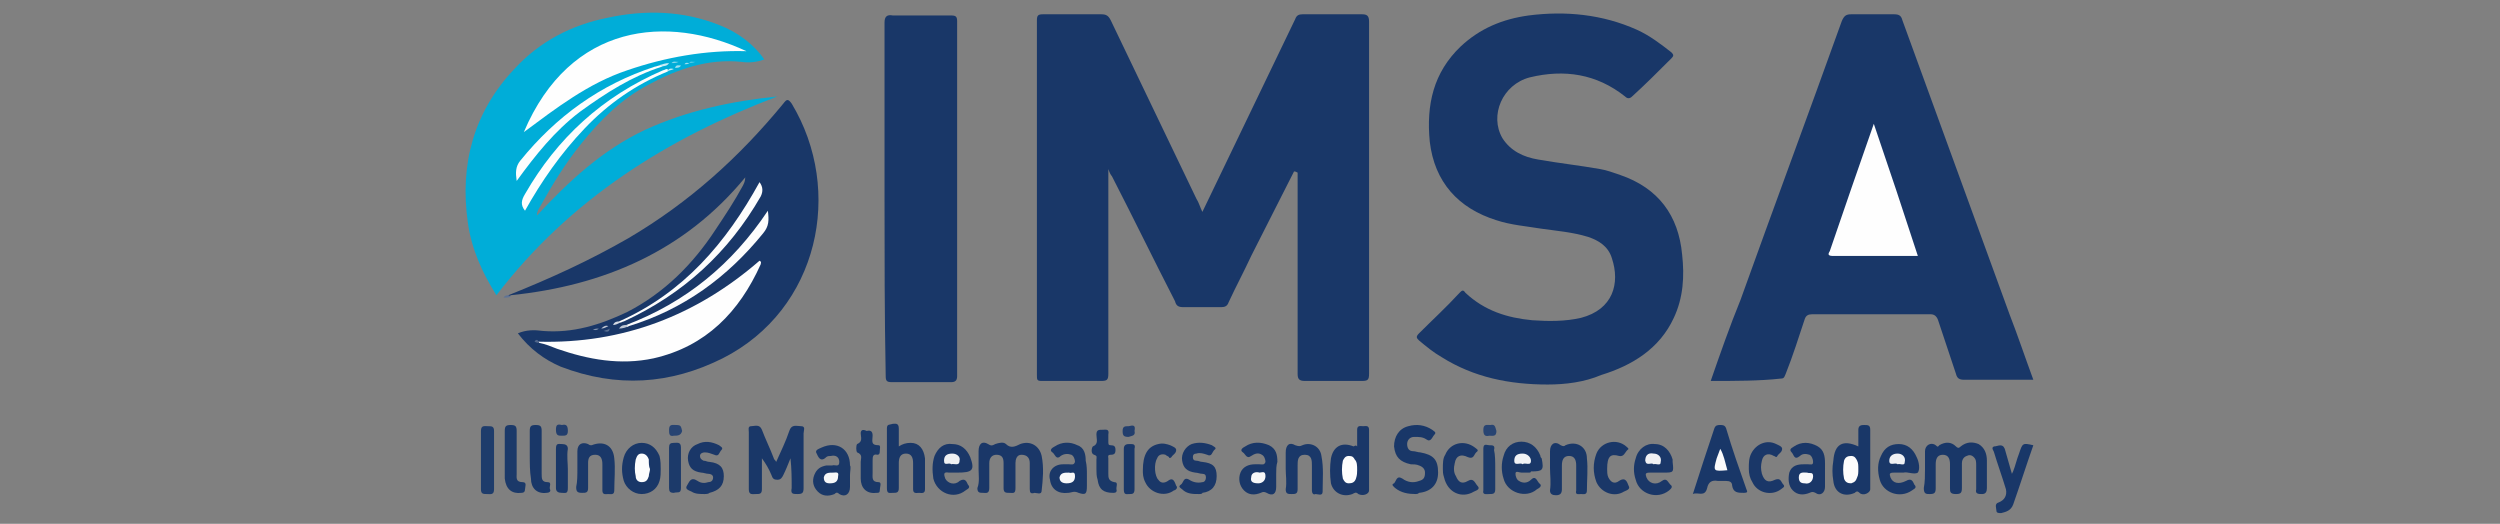 <?xml version="1.0" encoding="utf-8"?>
<!-- Generator: Adobe Illustrator 23.0.0, SVG Export Plug-In . SVG Version: 6.00 Build 0)  -->
<svg version="1.1" id="Слой_1" xmlns="http://www.w3.org/2000/svg" xmlns:xlink="http://www.w3.org/1999/xlink" x="0px" y="0px"
	 viewBox="0 0 210 44" style="enable-background:new 0 0 210 44;" xml:space="preserve">
<rect x="0" y="0" width="210" height="44" fill="#808080" stroke="none"/>
<style type="text/css">
	.st0{fill:#193768;}
	.st1{fill:#00ADD8;}
	.st2{fill:#1A3768;}
	.st3{fill:#1A3868;}
	.st4{fill:#1A3869;}
	.st5{fill:#1E3C6B;}
	.st6{fill:#1B3969;}
	.st7{fill:#1C3A6A;}
	.st8{fill:#284472;}
	.st9{fill:#223E6D;}
	.st10{fill:#5F7395;}
	.st11{fill:#FEFEFE;}
	.st12{fill:#FDFEFE;}
	.st13{fill:#C8EDF6;}
	.st14{fill:#A1E0F0;}
	.st15{fill:#C7EDF6;}
	.st16{fill:#82D7EC;}
	.st17{fill:#50C7E4;}
	.st18{fill:#A0E0F0;}
	.st19{fill:#FDFDFD;}
	.st20{fill:#BEC7D4;}
	.st21{fill:#BDC5D3;}
	.st22{fill:#D5DAE3;}
	.st23{fill:#586E91;}
	.st24{fill:#8292AC;}
	.st25{fill:#50668B;}
	.st26{fill:#FAFAFB;}
	.st27{fill:#F7F8F9;}
	.st28{fill:#F9F9FA;}
	.st29{fill:#EFF1F4;}
	.st30{fill:#F0F1F4;}
	.st31{fill:#F0F2F5;}
	.st32{fill:#FCFDFD;}
</style>
<path class="st0" d="M108.7,14.4c-1.2,2.4-2.4,4.7-3.6,7.1c-0.6,1.3-1.3,2.6-1.9,3.9c-0.1,0.3-0.3,0.4-0.6,0.4c-1.1,0-2.1,0-3.2,0
	c-0.4,0-0.6-0.1-0.7-0.5c-1.8-3.5-3.5-7-5.3-10.5c-0.1-0.1-0.2-0.3-0.3-0.6c0,0.3,0,0.5,0,0.7c0,5.5,0,11,0,16.5
	c0,0.5-0.1,0.6-0.6,0.6c-1.7,0-3.3,0-5,0c-0.4,0-0.4-0.1-0.4-0.5c0-9.9,0-19.9,0-29.8c0-0.4,0.1-0.5,0.5-0.5c1.6,0,3.3,0,4.9,0
	c0.4,0,0.6,0.1,0.8,0.5c2.4,5,4.8,10,7.2,15c0.2,0.3,0.3,0.7,0.5,1.1c1.3-2.7,2.6-5.4,3.9-8.1s2.6-5.4,3.9-8.1
	c0.1-0.3,0.3-0.4,0.6-0.4c1.7,0,3.3,0,5,0c0.4,0,0.6,0.1,0.6,0.6c0,3.2,0,6.5,0,9.7c0,6.6,0,13.2,0,19.9c0,0.5-0.1,0.6-0.6,0.6
	c-1.6,0-3.2,0-4.8,0c-0.5,0-0.6-0.2-0.6-0.6c0-5.4,0-10.9,0-16.3c0-0.2,0-0.4,0-0.6C108.8,14.4,108.8,14.4,108.7,14.4z"/>
<path class="st0" d="M143.7,32c0.8-2.3,1.6-4.6,2.5-6.8c2.8-7.8,5.7-15.6,8.5-23.4c0.2-0.5,0.4-0.6,0.8-0.6c1.2,0,2.4,0,3.6,0
	c0.4,0,0.6,0.1,0.7,0.5c3,8.2,6,16.5,9,24.7c0.7,1.8,1.3,3.6,2,5.5c-0.6,0-1.2,0-1.8,0c-1.3,0-2.7,0-4,0c-0.4,0-0.6-0.1-0.7-0.5
	c-0.5-1.5-1-3-1.5-4.5c-0.1-0.3-0.3-0.5-0.6-0.5c-3.3,0-6.6,0-10,0c-0.3,0-0.5,0.1-0.6,0.4c-0.5,1.5-1,3.1-1.6,4.6
	c-0.1,0.2-0.1,0.4-0.4,0.4C147.8,32,145.8,32,143.7,32z"/>
<path class="st0" d="M130,32.3c-3.2,0-6.2-0.6-8.9-2.3c-0.7-0.4-1.3-0.9-1.9-1.4c-0.2-0.2-0.3-0.3,0-0.6c1.1-1.1,2.3-2.2,3.4-3.4
	c0.2-0.2,0.3-0.3,0.5,0c1.6,1.5,3.5,2.1,5.6,2.3c1.4,0.1,2.8,0.1,4.1-0.2c2.7-0.7,3.3-2.9,2.6-5c-0.3-1-1.1-1.5-2-1.8
	c-1.3-0.4-2.6-0.5-4-0.7c-1.2-0.2-2.5-0.3-3.7-0.7c-3.2-1-5.2-3.2-5.6-6.6c-0.3-3.1,0.3-5.8,2.6-8c1.6-1.5,3.5-2.3,5.7-2.6
	c3.1-0.4,6.2-0.1,9.1,1.2c1.1,0.5,2,1.2,2.9,1.9c0.2,0.2,0.2,0.3,0,0.5c-1.1,1.1-2.2,2.2-3.3,3.2c-0.2,0.2-0.4,0.2-0.6,0
	c-2.4-1.9-5.1-2.3-8-1.6c-2.3,0.6-3.4,3.2-2.3,5.1c0.7,1.1,1.8,1.6,3,1.8c1.7,0.3,3.5,0.5,5.2,0.8c0.6,0.1,1.1,0.3,1.7,0.5
	c3.2,1.1,4.9,3.4,5.2,6.7c0.2,1.8,0.1,3.6-0.7,5.3c-1.2,2.6-3.5,4-6.1,4.8C133.1,32.1,131.5,32.3,130,32.3z"/>
<path class="st1" d="M41.7,24.8c-1.2-1.9-2.1-3.9-2.4-6.1c-0.7-4.9,0.5-9.3,3.9-12.9C45.3,3.5,48,2.1,51,1.5
	c3.2-0.7,6.4-0.6,9.4,0.6c1.6,0.6,3,1.7,3.8,2.9c-0.6,0.2-1.2,0.3-1.9,0.2c-2.8-0.3-5.4,0.6-7.8,1.9c-2.3,1.2-4.1,3-5.7,5
	c-1.3,1.6-2.4,3.4-3.4,5.2c-0.1,0.2-0.3,0.4-0.3,0.8c2.7-2.9,5.5-5.5,9.1-7.2c3.5-1.6,7.2-2.4,11.1-2.8
	C56.1,11.6,47.9,16.7,41.7,24.8z"/>
<path class="st0" d="M42.7,24.8c3.5-1.4,6.8-2.9,10.1-4.8c5.1-3,9.3-6.8,13-11.3c0.3-0.4,0.4-0.4,0.7,0c4.4,7.3,2.3,17.3-5.8,21.4
	c-4.4,2.2-8.9,2.5-13.6,0.7c-1.4-0.6-2.6-1.5-3.6-2.8c0.7-0.3,1.4-0.3,2.1-0.2c2.5,0.2,4.8-0.5,7.1-1.6c3.1-1.6,5.5-4,7.4-6.9
	c0.8-1.2,1.6-2.4,2.3-3.7c0.1-0.2,0.2-0.4,0.2-0.7c-5.1,6.2-11.9,9.1-19.7,9.9C42.8,24.9,42.7,25,42.7,24.8z"/>
<path class="st0" d="M74.3,16.6c0-4.9,0-9.8,0-14.7c0-0.5,0.2-0.7,0.7-0.6c1.6,0,3.3,0,4.9,0c0.4,0,0.5,0.1,0.5,0.5
	c0,9.9,0,19.8,0,29.8c0,0.4-0.2,0.5-0.5,0.5c-1.7,0-3.3,0-5,0c-0.4,0-0.5-0.1-0.5-0.5C74.3,26.5,74.3,21.6,74.3,16.6z"/>
<path class="st0" d="M64,38.5c0,0.9,0,1.7,0,2.6c0,0.4-0.2,0.4-0.5,0.4s-0.6,0.1-0.6-0.4c0-1.6,0-3.2,0-4.8c0-0.2-0.1-0.5,0.2-0.5
	s0.7-0.2,0.9,0.3c0.3,0.8,0.7,1.6,1,2.4c0,0.1,0.1,0.1,0.2,0.3c0.4-0.9,0.8-1.7,1.1-2.6c0.2-0.6,0.6-0.4,1-0.4s0.2,0.4,0.2,0.6
	c0,1.5,0,3.1,0,4.6c0,0.4-0.1,0.5-0.5,0.5s-0.6,0-0.5-0.5c0-0.8,0-1.6-0.1-2.5c-0.2,0.5-0.4,1-0.6,1.4c-0.1,0.2-0.2,0.4-0.5,0.4
	s-0.4-0.1-0.5-0.4C64.6,39.4,64.3,38.9,64,38.5C64.1,38.4,64,38.5,64,38.5z"/>
<path class="st2" d="M82.2,39.4c0-0.5,0-1,0-1.5c0-0.6,0.3-0.9,0.8-0.6c0.3,0.2,0.4,0.1,0.6,0c0.3-0.1,0.7-0.2,0.9,0
	c0.4,0.4,0.8,0.2,1.2,0c0.8-0.3,1.6,0.1,1.8,1c0.2,1,0.1,2,0,2.9c0,0.4-0.4,0.2-0.6,0.2c-0.3,0.1-0.4,0-0.4-0.3c0-0.7,0-1.5,0-2.2
	c0-0.4-0.2-0.7-0.7-0.7c-0.4,0-0.5,0.4-0.5,0.7c0,0.7,0,1.4,0,2.1c0,0.5-0.2,0.4-0.5,0.4s-0.5,0-0.5-0.4c0-0.7,0-1.4,0-2.1
	c0-0.4-0.1-0.7-0.6-0.7c-0.4,0-0.6,0.3-0.6,0.7c0,0.7,0,1.4,0,2.1c0,0.5-0.3,0.4-0.5,0.4c-0.3,0-0.5,0-0.5-0.4
	C82.3,40.5,82.2,39.9,82.2,39.4z"/>
<path class="st0" d="M161.7,39.4c0-0.5,0-1,0-1.5s0.5-0.8,0.9-0.5c0.2,0.2,0.2,0.1,0.3,0c0.5-0.3,1-0.3,1.4,0.1
	c0.2,0.2,0.3,0.1,0.4,0c0.5-0.4,1-0.4,1.5-0.2c0.5,0.3,0.7,0.8,0.7,1.4c0,0.8,0,1.5,0,2.3c0,0.3-0.1,0.5-0.4,0.5
	c-0.3,0-0.6,0-0.5-0.4c0-0.6,0-1.3,0-2c0-0.3,0-0.5-0.2-0.7s-0.4-0.2-0.6-0.1c-0.3,0.1-0.4,0.4-0.4,0.6c0,0.7,0,1.4,0,2.1
	c0,0.4-0.1,0.5-0.5,0.5c-0.5,0-0.5-0.2-0.5-0.5c0-0.7,0-1.3,0-2c0-0.4-0.1-0.8-0.6-0.8s-0.6,0.4-0.6,0.8c0,0.7,0,1.3,0,2
	c0,0.4-0.1,0.5-0.5,0.5c-0.3,0-0.5,0-0.5-0.5C161.7,40.5,161.7,39.9,161.7,39.4z"/>
<path class="st0" d="M142.2,41.5c0.6-1.9,1.2-3.7,1.8-5.5c0.1-0.3,0.3-0.3,0.5-0.3s0.4,0,0.5,0.3c0.5,1.7,1.1,3.4,1.7,5.1
	c0.1,0.2,0.1,0.3-0.2,0.3c-0.5,0-0.9,0-1-0.6c0-0.3-0.2-0.4-0.5-0.4c-0.2,0-0.5,0-0.7,0c-0.5-0.1-0.8,0.1-0.9,0.6
	C143.2,41.8,142.6,41.3,142.2,41.5z"/>
<path class="st2" d="M114,37.5c0-0.5,0-1,0-1.4s0.3-0.3,0.5-0.3s0.5-0.1,0.5,0.3c0,1.7,0,3.4,0,5.1c0,0.3-0.5,0.5-0.9,0.3
	c-0.2-0.2-0.3-0.1-0.5,0c-0.8,0.3-1.6-0.1-1.8-0.9c-0.1-0.7-0.1-1.4,0-2.1c0.2-1,0.9-1.4,1.9-1C113.9,37.4,113.9,37.4,114,37.5z"/>
<path class="st0" d="M118.9,41.5c-0.6,0-1.2-0.1-1.7-0.5c-0.1-0.1-0.4-0.3-0.1-0.4c0.2-0.2,0.2-0.7,0.7-0.4c0.4,0.3,0.9,0.4,1.4,0.2
	c0.4-0.1,0.5-0.3,0.5-0.7c0-0.3-0.2-0.5-0.5-0.6c-0.2-0.1-0.5-0.1-0.7-0.1c-0.9-0.2-1.3-0.6-1.4-1.5c0-0.8,0.4-1.5,1.2-1.7
	c0.7-0.2,1.4-0.1,2,0.3c0.1,0.1,0.4,0.2,0.2,0.4c-0.2,0.2-0.3,0.7-0.7,0.4c-0.3-0.2-0.6-0.2-1-0.2s-0.6,0.3-0.6,0.6
	c0,0.4,0.2,0.6,0.5,0.6c0.2,0,0.4,0.1,0.6,0.1c1.1,0.2,1.5,0.6,1.5,1.7c0,1-0.6,1.6-1.6,1.7C119.1,41.5,119,41.5,118.9,41.5z"/>
<path class="st0" d="M156.1,37.5c0-0.5,0-0.9,0-1.4c0-0.4,0.3-0.4,0.5-0.4c0.3,0,0.5,0,0.5,0.4c0,1.7,0,3.3,0,5
	c0,0.3-0.6,0.6-0.9,0.3c-0.2-0.2-0.3-0.1-0.4,0c-0.9,0.4-1.7,0-1.8-1c-0.1-0.6-0.1-1.1,0-1.7C154.1,37.3,154.8,36.9,156.1,37.5z"/>
<path class="st0" d="M75.5,37.5c0.3-0.2,0.6-0.3,1-0.3c0.7,0,1.1,0.5,1.2,1.3c0,0.9,0,1.8,0,2.6c0,0.4-0.3,0.3-0.5,0.3
	s-0.5,0.1-0.5-0.3c0-0.7,0-1.5,0-2.2c0-0.4-0.1-0.8-0.6-0.8s-0.6,0.4-0.6,0.8c0,0.7,0,1.4,0,2.1c0,0.4-0.2,0.4-0.5,0.4
	s-0.5,0.1-0.5-0.4c0-1.7,0-3.3,0-5c0-0.4,0.2-0.3,0.5-0.4c0.2,0,0.5-0.1,0.5,0.4C75.5,36.5,75.5,37,75.5,37.5z"/>
<path class="st3" d="M91.3,39.9c0,0.3,0,0.6,0,0.9c0,0.7-0.1,0.8-0.7,0.6c-0.4-0.2-0.6,0-0.9,0c-0.8,0.1-1.4-0.3-1.5-1.1
	C88,39.6,88.5,39,89.3,39c0.2,0,0.3,0,0.5,0s0.4,0.1,0.5-0.2c0-0.2-0.1-0.5-0.3-0.6c-0.3-0.1-0.6-0.1-0.9,0.1
	c-0.4,0.4-0.5-0.2-0.7-0.3c-0.3-0.2,0-0.4,0.2-0.5c0.6-0.4,1.3-0.4,1.9-0.1c0.6,0.2,0.7,0.8,0.7,1.3C91.3,39.1,91.3,39.5,91.3,39.9
	L91.3,39.9z"/>
<path class="st3" d="M71.4,39.9c0,0.3,0,0.7,0,1c0,0.6-0.4,0.9-0.9,0.6c-0.2-0.2-0.3-0.1-0.4,0c-0.5,0.2-1,0.2-1.4-0.2
	s-0.5-0.9-0.3-1.4s0.5-0.7,1-0.8c0.2,0,0.4,0,0.5,0c0.2-0.1,0.6,0.2,0.6-0.3c0-0.4-0.3-0.6-0.7-0.5c-0.1,0-0.3,0-0.4,0.1
	c-0.5,0.5-0.7-0.1-0.8-0.3c-0.2-0.3,0.2-0.4,0.4-0.5c1.3-0.6,2.4,0.1,2.4,1.5C71.5,39.2,71.4,39.6,71.4,39.9z"/>
<path class="st4" d="M48.5,39.3c0-0.5,0-1,0-1.4c0-0.6,0.4-0.8,0.9-0.6c0.1,0.1,0.2,0.1,0.3,0.1c1-0.4,1.8,0,1.9,1.1
	c0.1,0.9,0,1.8,0,2.7c0,0.4-0.3,0.3-0.5,0.3s-0.5,0.1-0.5-0.3c0-0.7,0-1.5,0-2.2c0-0.4-0.1-0.8-0.6-0.8s-0.6,0.3-0.6,0.7
	c0,0.7,0,1.4,0,2.1c0,0.4-0.2,0.4-0.5,0.4c-0.4,0-0.5-0.1-0.5-0.5C48.5,40.5,48.5,39.9,48.5,39.3z"/>
<path class="st4" d="M108,39.4c0-0.5,0-1,0-1.4c0-0.6,0.3-0.9,0.8-0.6c0.3,0.1,0.4,0.1,0.6,0c0.7-0.3,1.5,0.1,1.6,0.9
	c0.2,1,0.1,2,0.1,3c0,0.4-0.4,0.2-0.6,0.2c-0.2,0.1-0.3-0.1-0.3-0.3c0-0.7,0-1.4,0-2.1c0-0.4,0-0.9-0.6-0.9s-0.6,0.5-0.6,0.9
	c0,0.7,0,1.3,0,2c0,0.4-0.2,0.4-0.5,0.4s-0.5,0-0.5-0.4C108.1,40.5,108,39.9,108,39.4z"/>
<path class="st2" d="M153.3,39.9c0,0.3,0,0.7,0,1c0,0.5-0.4,0.8-0.8,0.5c-0.2-0.1-0.3-0.1-0.5,0c-0.5,0.2-1,0.2-1.4-0.2
	s-0.4-1-0.3-1.5c0.2-0.6,0.7-0.7,1.2-0.7c0.1,0,0.3,0,0.4,0c0.2,0,0.4,0.1,0.4-0.2c0-0.2-0.1-0.5-0.3-0.6c-0.3-0.1-0.6-0.1-0.8,0.1
	c-0.5,0.4-0.5-0.1-0.7-0.3c-0.3-0.3,0.1-0.4,0.2-0.5c0.6-0.4,1.3-0.4,2,0c0.5,0.3,0.6,0.8,0.6,1.4C153.3,39.2,153.3,39.5,153.3,39.9
	z"/>
<path class="st0" d="M107.2,39.8c0,0.4,0,0.7,0,1.1c0,0.6-0.3,0.8-0.8,0.5c-0.2-0.1-0.3-0.1-0.5,0c-0.5,0.2-1,0.2-1.4-0.2
	s-0.5-1-0.3-1.5s0.7-0.7,1.2-0.7c0.1,0,0.3,0,0.4,0c0.2,0,0.4,0.1,0.5-0.2c0-0.2-0.1-0.5-0.3-0.6c-0.3-0.2-0.6-0.1-0.9,0.1
	c-0.4,0.3-0.5-0.2-0.7-0.3c-0.3-0.2,0-0.4,0.2-0.5c0.6-0.4,1.3-0.4,2-0.1c0.6,0.3,0.7,0.8,0.7,1.4C107.2,39.1,107.2,39.5,107.2,39.8
	z"/>
<path class="st2" d="M80.4,39.7c-0.2,0-0.5,0-0.7,0c-0.5-0.1-0.4,0.2-0.3,0.5c0.2,0.4,0.8,0.6,1.2,0.2c0.5-0.3,0.6,0.1,0.7,0.3
	c0.3,0.3-0.1,0.4-0.2,0.5c-1,0.8-2.4,0.2-2.7-1c-0.1-0.7-0.1-1.3,0.1-1.9c0.3-0.7,0.8-1.1,1.5-1c0.7,0,1.2,0.4,1.5,1.1
	C81.9,39.5,81.7,39.7,80.4,39.7z"/>
<path class="st2" d="M139.3,39.7c-0.2,0-0.5,0-0.7,0c-0.4,0-0.4,0.1-0.3,0.4c0.2,0.5,0.8,0.7,1.3,0.3c0.4-0.3,0.5,0.1,0.7,0.3
	c0.3,0.2,0,0.4-0.1,0.5c-1,0.8-2.5,0.3-2.8-0.9c-0.2-0.6-0.2-1.2,0-1.8c0.2-0.8,0.9-1.3,1.6-1.2c0.8,0,1.3,0.6,1.5,1.3
	c0,0.1,0,0.2,0,0.2c0.1,0.9,0.1,0.9-0.8,0.9C139.6,39.7,139.5,39.7,139.3,39.7z"/>
<path class="st0" d="M159.9,39.7c-0.3,0-0.6,0-0.8,0c-0.4,0-0.4,0.1-0.3,0.4c0.2,0.5,0.7,0.6,1.3,0.3c0.5-0.3,0.6,0.1,0.7,0.3
	c0.3,0.3-0.1,0.4-0.2,0.5c-1,0.7-2.4,0.2-2.7-0.9c-0.2-0.7-0.2-1.4,0.1-2c0.3-0.7,0.8-1,1.5-1s1.2,0.4,1.5,1.1
	c0.2,0.4,0.3,1,0.1,1.3C160.8,39.9,160.2,39.6,159.9,39.7z"/>
<path class="st0" d="M128.4,39.7c-0.2,0-0.4,0-0.6,0s-0.5-0.2-0.5,0.1c0,0.2,0.1,0.5,0.3,0.6c0.3,0.2,0.7,0.2,1-0.1
	c0.4-0.4,0.5,0.1,0.7,0.3c0.3,0.2,0,0.4-0.2,0.5c-0.9,0.8-2.5,0.3-2.8-0.9c-0.2-0.6-0.2-1.3,0-1.9c0.2-0.8,0.8-1.2,1.5-1.2
	s1.3,0.4,1.6,1.2c0,0.1,0,0.1,0.1,0.2c0.2,1,0.1,1.1-0.9,1.1C128.6,39.7,128.5,39.7,128.4,39.7z"/>
<path class="st0" d="M55.5,39.4c0,0.3,0,0.7-0.1,1c-0.2,0.7-0.8,1.1-1.5,1.1s-1.3-0.5-1.5-1.1c-0.2-0.7-0.2-1.3,0-2s0.8-1.2,1.5-1.2
	s1.2,0.4,1.5,1.1C55.5,38.7,55.5,39.1,55.5,39.4z"/>
<path class="st0" d="M169.1,39.6c0.2-0.5,0.3-1,0.5-1.5c0.3-0.9,0.3-0.9,1.2-0.7c-0.6,1.7-1.1,3.3-1.7,5c-0.2,0.5-0.6,0.6-1,0.7
	c-0.2,0-0.4,0-0.4-0.2s-0.2-0.6,0.2-0.7c0.5-0.2,0.7-0.6,0.6-1.1c-0.3-1-0.7-2.1-1-3.1c0-0.1-0.3-0.4,0-0.5c0.3,0,0.7-0.3,0.9,0.2
	c0.2,0.7,0.4,1.4,0.6,2.1C169.1,39.6,169.1,39.6,169.1,39.6z"/>
<path class="st0" d="M130.2,39.3c0-0.5,0-1,0-1.4c0-0.6,0.4-0.9,0.9-0.5c0.2,0.1,0.3,0.1,0.4,0c0.9-0.4,1.8,0.1,1.8,1.1
	c0.1,0.9,0,1.8,0,2.7c0,0.4-0.3,0.3-0.5,0.3s-0.5,0.1-0.4-0.3c0-0.7,0-1.4,0-2.1c0-0.4-0.1-0.8-0.6-0.8s-0.6,0.4-0.6,0.8
	c0,0.7,0,1.3,0,2c0,0.4-0.2,0.5-0.5,0.5s-0.5-0.1-0.5-0.4C130.3,40.5,130.2,39.9,130.2,39.3z"/>
<path class="st2" d="M100.7,41.5c-0.5,0-1,0-1.4-0.4c-0.1-0.1-0.4-0.2-0.1-0.4c0.2-0.1,0.2-0.7,0.7-0.4c0.3,0.2,0.7,0.3,1.1,0.2
	c0.2,0,0.3-0.2,0.3-0.4s-0.1-0.3-0.3-0.3c-0.2,0-0.4-0.1-0.6-0.1c-0.7-0.1-1-0.4-1.1-1s0.3-1.2,0.8-1.4c0.6-0.2,1.2-0.1,1.7,0.1
	c0.1,0.1,0.5,0.2,0.2,0.4c-0.2,0.2-0.2,0.6-0.6,0.4c-0.3-0.1-0.6-0.2-0.9-0.1c-0.2,0-0.3,0.1-0.3,0.3s0.1,0.3,0.3,0.3
	c0.2,0,0.3,0.1,0.5,0.1c0.9,0.1,1.2,0.4,1.2,1.2s-0.4,1.3-1.2,1.4C101,41.5,100.8,41.5,100.7,41.5z"/>
<path class="st2" d="M59.2,41.5c-0.4,0-0.8,0-1.1-0.2c-0.2-0.1-0.6-0.2-0.4-0.5c0.2-0.3,0.3-0.8,0.9-0.4c0.3,0.2,0.6,0.2,0.9,0.1
	c0.2,0,0.4-0.1,0.4-0.4c0-0.2-0.2-0.3-0.4-0.3s-0.4-0.1-0.6-0.1c-0.7-0.1-1-0.4-1.1-1s0.2-1.2,0.8-1.4c0.6-0.3,1.2-0.2,1.8,0.1
	c0.1,0.1,0.4,0.2,0.2,0.4s-0.2,0.6-0.6,0.4c-0.3-0.1-0.5-0.2-0.8-0.2c-0.2,0-0.4,0.1-0.4,0.3s0.1,0.3,0.3,0.4c0.2,0,0.3,0.1,0.5,0.1
	c0.9,0.1,1.2,0.5,1.2,1.2c0,0.8-0.4,1.2-1.2,1.4C59.5,41.5,59.3,41.5,59.2,41.5z"/>
<path class="st2" d="M146.9,39.4c0-0.5,0-0.9,0.2-1.3c0.4-0.8,1.3-1.2,2.1-0.8c0.2,0.1,0.5,0.2,0.5,0.4c0,0.3-0.3,0.4-0.4,0.6
	c-0.1,0.2-0.2,0-0.3,0c-0.5-0.3-0.9-0.1-1,0.4c-0.1,0.4-0.1,0.7,0,1.1c0.2,0.6,0.5,0.8,1.1,0.5c0.5-0.2,0.5,0.2,0.7,0.4
	s-0.1,0.3-0.2,0.4c-0.8,0.6-2,0.3-2.4-0.6C147,40.2,146.9,39.8,146.9,39.4z"/>
<path class="st2" d="M135,39.4c0,0.2,0,0.5,0.1,0.7c0.2,0.4,0.5,0.6,0.9,0.3c0.6-0.4,0.7,0.2,0.8,0.4c0.2,0.3-0.2,0.4-0.4,0.5
	c-0.8,0.5-1.9,0.1-2.3-0.8c-0.3-0.8-0.3-1.6,0-2.4c0.4-1,1.7-1.3,2.5-0.6c0.1,0.1,0.3,0.2,0.1,0.3c-0.2,0.2-0.3,0.6-0.7,0.5
	C135.3,38.1,135,38.3,135,39.4z"/>
<path class="st2" d="M121.2,39.4c0-0.5,0-0.9,0.2-1.2c0.4-1,1.6-1.3,2.5-0.6c0.1,0.1,0.4,0.2,0.1,0.4c-0.2,0.2-0.2,0.6-0.7,0.4
	c-0.6-0.3-1-0.1-1.1,0.5c-0.1,0.4-0.1,0.8,0.1,1.1c0.2,0.5,0.5,0.7,1,0.4s0.6,0.2,0.8,0.4c0.3,0.3-0.1,0.4-0.3,0.5
	c-1,0.6-2.2,0.1-2.5-1.2C121.2,39.8,121.2,39.6,121.2,39.4z"/>
<path class="st2" d="M96,39.5c0-1.3,0.4-2,1.3-2.2c0.4-0.1,0.7,0,1,0.1c0.2,0.1,0.5,0.2,0.5,0.4c0,0.3-0.3,0.4-0.4,0.6
	c-0.1,0.1-0.2,0.1-0.2,0c-0.1-0.1-0.2-0.1-0.3-0.2c-0.3-0.1-0.6,0-0.7,0.3C96.9,39,97,40,97.3,40.3c0.2,0.3,0.5,0.3,0.8,0.1
	c0.5-0.4,0.6,0.2,0.7,0.4c0.2,0.2-0.1,0.4-0.2,0.4c-0.8,0.6-2,0.2-2.4-0.7C96,40.1,96,39.8,96,39.5z"/>
<path class="st5" d="M41.5,38.6c0,0.8,0,1.6,0,2.5c0,0.5-0.3,0.4-0.6,0.4s-0.5,0-0.5-0.4c0-1.6,0-3.3,0-4.9c0-0.5,0.3-0.4,0.6-0.4
	s0.5,0,0.5,0.4C41.5,37,41.5,37.8,41.5,38.6z"/>
<path class="st3" d="M72.8,36.2c0.4-0.1,0.5,0.1,0.5,0.4c0,0.4-0.2,0.8,0.5,0.8c0.2,0,0.1,0.3,0.1,0.5c0,0.1,0,0.3-0.2,0.3
	c-0.4-0.1-0.4,0.2-0.4,0.5s0,0.7,0,1c0,0.4-0.1,0.8,0.5,0.8c0.3,0,0.1,0.4,0.1,0.7c0,0.2-0.1,0.2-0.3,0.2c-0.8,0.1-1.3-0.4-1.3-1.2
	c0-0.5,0-0.9,0-1.4c0-0.3,0.2-0.6-0.3-0.8c-0.1-0.1-0.1-0.6,0-0.7c0.5-0.2,0.3-0.6,0.3-0.9C72.3,36.2,72.4,36,72.8,36.2z"/>
<path class="st3" d="M92.1,39.4c0-0.3,0-0.5,0-0.8c0-0.2,0.1-0.3-0.2-0.4c-0.3-0.1-0.2-0.6-0.1-0.7c0.5-0.2,0.3-0.6,0.3-1
	s0.2-0.4,0.5-0.4s0.6-0.1,0.5,0.4c0,0.2,0,0.4,0,0.6c0,0.2,0,0.3,0.2,0.3c0.3,0,0.4,0.1,0.4,0.4c0,0.3-0.1,0.4-0.4,0.4
	s-0.2,0.2-0.2,0.3c0,0.4,0,0.9,0,1.3c0,0.3,0,0.6,0.5,0.7c0.4,0,0.1,0.4,0.2,0.7c0,0.2-0.2,0.2-0.3,0.2c-0.8,0-1.2-0.3-1.3-1.1
	C92.1,40,92.1,39.7,92.1,39.4L92.1,39.4z"/>
<path class="st6" d="M42.4,38.2c0-0.7,0-1.3,0-2c0-0.4,0.1-0.5,0.5-0.5s0.5,0.1,0.5,0.5c0,1.2,0,2.4,0,3.6c0,0.3-0.1,0.7,0.5,0.7
	c0.4,0,0.2,0.4,0.2,0.6c0,0.2-0.1,0.3-0.3,0.3c-0.8,0.1-1.3-0.3-1.4-1.2v-0.1C42.4,39.5,42.4,38.8,42.4,38.2z"/>
<path class="st0" d="M44.5,38.2c0-0.7,0-1.3,0-2c0-0.4,0.1-0.5,0.5-0.5s0.5,0.1,0.5,0.5c0,1.2,0,2.4,0,3.6c0,0.4,0,0.7,0.5,0.7
	c0.4,0,0.1,0.4,0.2,0.6c0.1,0.2-0.1,0.3-0.3,0.3c-0.8,0.1-1.3-0.4-1.3-1.2C44.5,39.6,44.5,38.9,44.5,38.2L44.5,38.2z"/>
<path class="st7" d="M125.6,39.4c0,0.6,0,1.1,0,1.7c0,0.4-0.2,0.4-0.5,0.4c-0.2,0-0.6,0.1-0.5-0.3c0-1.2,0-2.3,0-3.5
	c0-0.5,0.3-0.3,0.5-0.3c0.3,0,0.5,0,0.4,0.4C125.6,38.2,125.6,38.8,125.6,39.4z"/>
<path class="st7" d="M56.2,39.3c0-0.6,0-1.1,0-1.7c0-0.3,0.1-0.4,0.4-0.4c0.3,0,0.6-0.1,0.6,0.4c0,1.1,0,2.3,0,3.4
	c0,0.5-0.3,0.3-0.6,0.4c-0.3,0-0.4-0.1-0.4-0.4C56.2,40.5,56.2,39.9,56.2,39.3z"/>
<path class="st0" d="M94.4,39.4c0-0.6,0-1.1,0-1.7c0-0.4,0.3-0.4,0.5-0.4c0.3,0,0.5,0,0.4,0.4c0,1.1,0,2.3,0,3.4
	c0,0.4-0.2,0.4-0.4,0.4c-0.3,0-0.5,0.1-0.5-0.4C94.4,40.5,94.4,39.9,94.4,39.4z"/>
<path class="st0" d="M47.7,39.4c0,0.5,0,1.1,0,1.6s-0.2,0.4-0.5,0.4s-0.5-0.1-0.5-0.4c0-1.1,0-2.2,0-3.3c0-0.5,0.2-0.4,0.5-0.4
	s0.5,0.1,0.5,0.4C47.6,38.3,47.7,38.9,47.7,39.4z"/>
<path class="st8" d="M125.1,36.6c-0.4,0.1-0.5-0.1-0.5-0.5c0-0.5,0.3-0.4,0.6-0.4c0.4-0.1,0.4,0.2,0.5,0.5
	C125.7,36.7,125.4,36.6,125.1,36.6z"/>
<path class="st8" d="M56.6,36.6c-0.4,0.1-0.4-0.2-0.4-0.5c0-0.5,0.3-0.4,0.6-0.4c0.4,0,0.4,0.1,0.5,0.5
	C57.2,36.6,56.9,36.6,56.6,36.6z"/>
<path class="st9" d="M95.3,36.2c0.1,0.4-0.2,0.4-0.5,0.5c-0.4,0-0.5-0.1-0.5-0.5s0.2-0.4,0.5-0.4C95.2,35.7,95.4,35.7,95.3,36.2z"/>
<path class="st9" d="M47.2,35.7c0.4-0.1,0.5,0.1,0.5,0.5s-0.2,0.4-0.5,0.4s-0.5,0-0.5-0.5C46.7,35.7,46.8,35.6,47.2,35.7z"/>
<path class="st10" d="M42.7,24.8c0.1,0,0.2,0.1,0.2,0.1C42.8,25,42.6,25,42.3,25C42.4,24.8,42.6,24.8,42.7,24.8z"/>
<path class="st11" d="M157.4,10.4c1.3,3.8,2.5,7.4,3.7,11.1c-0.4,0-0.8,0-1.2,0c-2,0-3.9,0-5.9,0c-0.4,0-0.5-0.1-0.3-0.4
	C154.9,17.6,156.1,14.1,157.4,10.4z"/>
<path class="st11" d="M62.7,4.3c-3.4-0.1-6.8,0.5-10,1.6c-3.3,1.1-6,3.2-8.7,5.2C47.9,1.9,56.1,1.2,62.7,4.3z"/>
<path class="st12" d="M56.1,6c-2.7,1.1-5,2.7-7,4.8s-3.6,4.4-5,6.9c-0.4-0.5-0.3-0.9,0-1.4c2.7-4.7,6.5-8.2,11.6-10.4
	c0.1,0,0.2-0.1,0.3-0.1C56.1,5.8,56.1,5.8,56.1,6z"/>
<path class="st12" d="M55.6,5.6c-2.5,0.8-4.7,2.2-6.9,3.8C46.6,11,45,13,43.4,15.2c-0.1-0.7-0.1-1.2,0.3-1.7c3-3.7,6.7-6.4,11.3-7.9
	c0.1,0,0.3-0.1,0.4-0.1C55.5,5.4,55.6,5.4,55.6,5.6z"/>
<path class="st13" d="M55.6,5.6c-0.1,0-0.2-0.1-0.2-0.1c0.2-0.1,0.5-0.2,0.8-0.2C56,5.6,55.8,5.5,55.6,5.6z"/>
<path class="st14" d="M57.2,5.5c-0.1,0.2-0.3,0.2-0.5,0.2C56.8,5.4,57,5.5,57.2,5.5z"/>
<path class="st15" d="M56.1,6L56.1,6c0-0.2,0.2-0.3,0.5-0.2C56.4,5.9,56.2,5.9,56.1,6z"/>
<path class="st16" d="M57,5.2c-0.2,0.1-0.4,0.1-0.6,0.1C56.6,5.1,56.7,5.2,57,5.2z"/>
<path class="st17" d="M57.9,5.3c0.1-0.2,0.2-0.1,0.5-0.1C58.2,5.3,58,5.3,57.9,5.3L57.9,5.3L57.9,5.3z"/>
<path class="st18" d="M57.9,5.3L57.9,5.3c-0.1,0.1-0.3,0.1-0.4,0.1C57.6,5.2,57.8,5.3,57.9,5.3z"/>
<path class="st11" d="M45.2,28.7c7.1,0.2,13.3-2.2,18.6-6.8c0.2,0.1,0.1,0.2,0.1,0.3c-1.8,4-4.6,6.9-9,7.9c-2.8,0.6-5.5,0.1-8.1-0.8
	c-0.5-0.2-1-0.4-1.5-0.5C45.2,28.7,45.2,28.7,45.2,28.7L45.2,28.7z"/>
<path class="st19" d="M52,27c5.4-2.4,9-6.6,11.8-11.7c0.3,0.4,0.3,0.8,0.1,1.2c-2.7,4.7-6.5,8.2-11.5,10.5c-0.1,0-0.2,0.1-0.3,0.1
	C52.1,27.1,52,27.1,52,27z"/>
<path class="st19" d="M52.6,27.3c5-1.9,8.9-5.1,11.9-9.6c0.1,0.8,0.1,1.3-0.4,1.9c-3,3.7-6.7,6.4-11.3,7.8
	C52.7,27.5,52.6,27.5,52.6,27.3z"/>
<path class="st20" d="M52.6,27.3c0.1,0,0.2,0.1,0.2,0.1c-0.2,0.1-0.5,0.2-0.8,0.2C52.2,27.3,52.4,27.3,52.6,27.3z"/>
<path class="st21" d="M50.5,27.6c0.2-0.2,0.4-0.3,0.6-0.2C50.9,27.5,50.7,27.6,50.5,27.6z"/>
<path class="st22" d="M52,27l0.1,0.1c-0.2,0.1-0.4,0.2-0.6,0.2C51.6,27,51.9,27,52,27z"/>
<path class="st23" d="M50.7,27.8c0.3-0.1,0.4-0.1,0.5-0.2C51.2,27.9,51,27.9,50.7,27.8z"/>
<path class="st24" d="M50.3,27.6c-0.2,0.2-0.4,0.1-0.5,0.1C50,27.6,50.1,27.6,50.3,27.6z"/>
<path class="st25" d="M45.2,28.7v0.1c-0.1,0-0.3-0.1-0.3-0.1C45,28.5,45.2,28.5,45.2,28.7z"/>
<path class="st26" d="M145.1,39.5c-1.2,0.1-1.2,0.1-0.9-1c0.1-0.3,0.2-0.5,0.3-0.8C144.8,38.2,144.9,38.8,145.1,39.5z"/>
<path class="st19" d="M114,39.5c0,0.2,0,0.4-0.1,0.7s-0.3,0.4-0.6,0.4c-0.3,0-0.4-0.2-0.5-0.4c-0.1-0.5-0.1-1,0-1.5
	c0.1-0.2,0.2-0.4,0.5-0.4s0.4,0.1,0.5,0.3C114,38.8,114,39.1,114,39.5z"/>
<path class="st19" d="M156.1,39.4c0,0.3,0,0.5-0.1,0.7c-0.1,0.3-0.2,0.4-0.5,0.5c-0.3,0-0.5-0.1-0.6-0.4c-0.1-0.5-0.1-1,0-1.5
	c0.1-0.3,0.3-0.4,0.6-0.4s0.4,0.2,0.5,0.4S156.1,39.1,156.1,39.4z"/>
<path class="st27" d="M89.8,39.7c0.2,0.1,0.5-0.2,0.5,0.3c0,0.4-0.2,0.6-0.7,0.6c-0.3,0-0.6-0.1-0.6-0.5
	C89.1,39.7,89.4,39.7,89.8,39.7z"/>
<path class="st27" d="M70,39.7c0.2,0,0.5-0.1,0.4,0.3c0,0.5-0.3,0.6-0.7,0.6c-0.3,0-0.5-0.1-0.5-0.5C69.3,39.7,69.6,39.7,70,39.7z"
	/>
<path class="st28" d="M151.8,39.7c0.2,0.1,0.5-0.1,0.5,0.3c0,0.4-0.3,0.7-0.7,0.6c-0.3,0-0.5-0.1-0.5-0.5
	C151.1,39.6,151.5,39.7,151.8,39.7z"/>
<path class="st27" d="M105.7,40.6c-0.4,0-0.7-0.1-0.6-0.5c0-0.4,0.4-0.5,0.7-0.4c0.2,0,0.5-0.2,0.5,0.3
	C106.3,40.4,106,40.6,105.7,40.6z"/>
<path class="st29" d="M79.9,39c-0.2-0.2-0.6,0.2-0.6-0.3c0-0.4,0.2-0.6,0.7-0.6c0.4,0,0.7,0.3,0.6,0.6C80.6,39.2,80.1,38.9,79.9,39z
	"/>
<path class="st30" d="M138.9,39c-0.2-0.2-0.6,0.2-0.7-0.3c0-0.4,0.2-0.7,0.7-0.6c0.4,0,0.7,0.3,0.6,0.7
	C139.5,39.2,139.1,38.9,138.9,39z"/>
<path class="st29" d="M159.4,39c-0.2-0.2-0.7,0.2-0.7-0.3c0-0.4,0.3-0.6,0.7-0.6s0.7,0.3,0.6,0.7C160,39.2,159.6,38.9,159.4,39z"/>
<path class="st31" d="M127.9,39c-0.2-0.2-0.7,0.2-0.7-0.3c0-0.4,0.2-0.6,0.7-0.6c0.4,0,0.7,0.3,0.7,0.6
	C128.6,39.2,128.1,38.8,127.9,39z"/>
<path class="st32" d="M54.6,39.4c0,0.2-0.1,0.4-0.1,0.6c-0.1,0.3-0.2,0.5-0.6,0.5c-0.3,0-0.5-0.2-0.5-0.5c-0.1-0.4-0.1-0.9,0-1.4
	c0.1-0.3,0.2-0.5,0.5-0.5s0.5,0.2,0.6,0.5C54.5,38.9,54.5,39.2,54.6,39.4z"/>
</svg>
